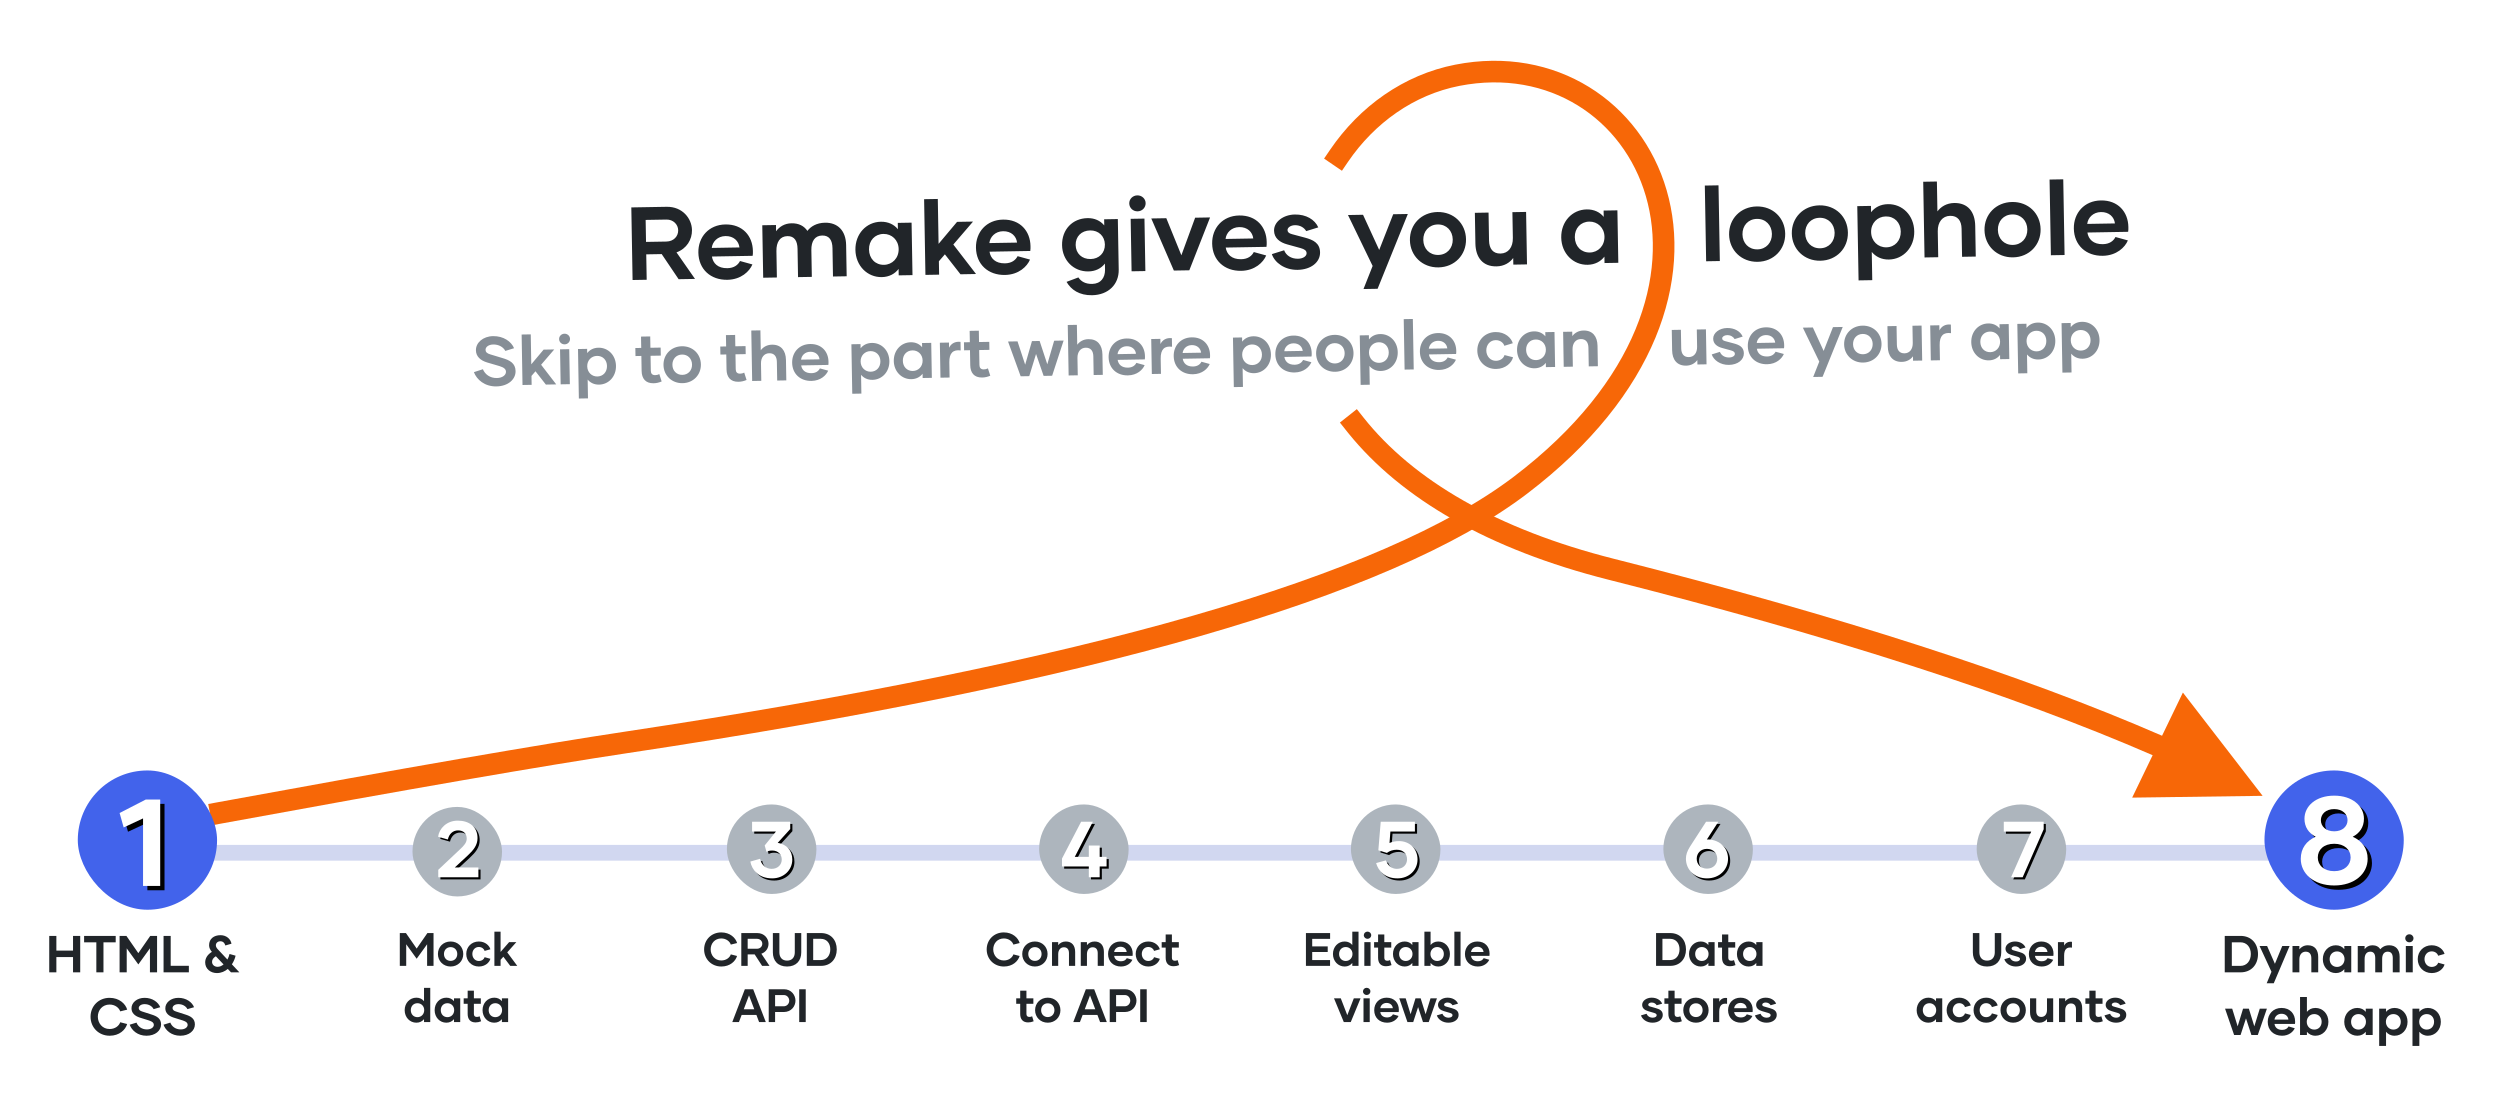 <?xml version="1.0" encoding="UTF-8"?>
<svg width="1157px" height="508px" viewBox="0 0 1157 508" version="1.1" xmlns="http://www.w3.org/2000/svg" xmlns:xlink="http://www.w3.org/1999/xlink">
    <title>remake-gives-a-loophole copy 2</title>
    <defs>
        <polygon id="path-1" points="74.139 410 74.139 370.027 67.458 370.027 55.352 376.251 57.236 382.932 66.202 378.764 66.202 410"></polygon>
        <filter x="-8.0%" y="-3.8%" width="131.9%" height="115.0%" filterUnits="objectBoundingBox" id="filter-2">
            <feOffset dx="2" dy="2" in="SourceAlpha" result="shadowOffsetOuter1"></feOffset>
            <feGaussianBlur stdDeviation="0.5" in="shadowOffsetOuter1" result="shadowBlurOuter1"></feGaussianBlur>
            <feColorMatrix values="0 0 0 0 0   0 0 0 0 0   0 0 0 0 0  0 0 0 0.18 0" type="matrix" in="shadowBlurOuter1"></feColorMatrix>
        </filter>
        <path d="M221.397,406 L221.397,401.448 L210.494,401.448 L216.294,396.088 C219.231,393.372 220.993,391.096 220.993,387.865 C220.993,382.689 217.212,379.789 211.853,379.789 C206.75,379.789 203.262,383.387 202.748,387.241 L207.264,388.526 C207.814,385.993 209.577,384.304 211.963,384.304 C214.496,384.304 216.001,385.773 216.001,388.122 C216.001,389.958 214.753,391.353 212.844,393.115 L202.822,402.549 L202.822,406 L221.397,406 Z" id="path-3"></path>
        <filter x="-5.4%" y="-3.8%" width="121.4%" height="115.3%" filterUnits="objectBoundingBox" id="filter-4">
            <feOffset dx="1" dy="1" in="SourceAlpha" result="shadowOffsetOuter1"></feOffset>
            <feGaussianBlur stdDeviation="0.5" in="shadowOffsetOuter1" result="shadowBlurOuter1"></feGaussianBlur>
            <feColorMatrix values="0 0 0 0 0   0 0 0 0 0   0 0 0 0 0  0 0 0 0.2 0" type="matrix" in="shadowBlurOuter1"></feColorMatrix>
        </filter>
        <path d="M357.348,406.514 C362.708,406.514 366.672,402.659 366.672,397.814 C366.672,393.482 363.882,390.692 359.918,390.068 L365.718,383.68 L365.718,380.303 L348.06,380.303 L348.06,384.818 L359.11,384.818 L353.897,391.279 L354.742,394.253 C355.512,393.812 356.283,393.629 357.385,393.629 C360.211,393.629 361.79,395.538 361.79,397.814 C361.79,400.053 360.101,402.109 357.091,402.109 C354.264,402.109 352.209,399.943 351.768,397.447 L347.253,398.731 C347.95,402.549 351.071,406.514 357.348,406.514 Z" id="path-5"></path>
        <filter x="-5.1%" y="-3.8%" width="120.6%" height="115.3%" filterUnits="objectBoundingBox" id="filter-6">
            <feOffset dx="1" dy="1" in="SourceAlpha" result="shadowOffsetOuter1"></feOffset>
            <feGaussianBlur stdDeviation="0.5" in="shadowOffsetOuter1" result="shadowBlurOuter1"></feGaussianBlur>
            <feColorMatrix values="0 0 0 0 0   0 0 0 0 0   0 0 0 0 0  0 0 0 0.2 0" type="matrix" in="shadowBlurOuter1"></feColorMatrix>
        </filter>
        <polygon id="path-7" points="508.933 406 508.933 401.007 512.127 401.007 512.127 396.565 508.933 396.565 508.933 391.316 503.904 391.316 503.904 396.565 497.406 396.565 505.776 380.303 500.343 380.303 491.496 397.336 491.496 401.007 503.904 401.007 503.904 406"></polygon>
        <filter x="-4.8%" y="-3.9%" width="119.4%" height="115.6%" filterUnits="objectBoundingBox" id="filter-8">
            <feOffset dx="1" dy="1" in="SourceAlpha" result="shadowOffsetOuter1"></feOffset>
            <feGaussianBlur stdDeviation="0.5" in="shadowOffsetOuter1" result="shadowBlurOuter1"></feGaussianBlur>
            <feColorMatrix values="0 0 0 0 0   0 0 0 0 0   0 0 0 0 0  0 0 0 0.2 0" type="matrix" in="shadowBlurOuter1"></feColorMatrix>
        </filter>
        <path d="M646.74,406.514 C652.136,406.514 656.028,402.659 656.028,397.74 C656.028,392.931 652.467,389.26 647.474,389.26 C645.749,389.26 644.28,389.591 643.069,390.141 L643.473,384.818 L654.816,384.818 L654.816,380.303 L638.994,380.303 L637.893,393.519 L641.857,394.73 C643.179,393.739 644.721,393.262 646.41,393.262 C649.493,393.262 651.182,395.207 651.182,397.667 C651.182,400.126 649.42,402.109 646.446,402.109 C643.95,402.109 642.114,400.347 641.38,398.181 L636.865,399.429 C637.856,403.026 640.976,406.514 646.74,406.514 Z" id="path-9"></path>
        <filter x="-5.2%" y="-3.8%" width="120.9%" height="115.3%" filterUnits="objectBoundingBox" id="filter-10">
            <feOffset dx="1" dy="1" in="SourceAlpha" result="shadowOffsetOuter1"></feOffset>
            <feGaussianBlur stdDeviation="0.5" in="shadowOffsetOuter1" result="shadowBlurOuter1"></feGaussianBlur>
            <feColorMatrix values="0 0 0 0 0   0 0 0 0 0   0 0 0 0 0  0 0 0 0.2 0" type="matrix" in="shadowBlurOuter1"></feColorMatrix>
        </filter>
        <path d="M789.972,406.514 C795.626,406.514 799.737,402.549 799.737,397.41 C799.737,392.454 796.03,388.783 790.707,388.489 C790.45,388.489 790.193,388.489 789.936,388.526 L795.259,380.303 L789.569,380.303 L782.117,391.83 C780.795,393.959 780.244,395.611 780.244,397.41 C780.244,402.586 784.356,406.514 789.972,406.514 Z M789.972,401.999 C787.109,401.999 785.237,400.016 785.237,397.41 C785.237,394.877 787.109,392.858 789.972,392.858 C792.873,392.858 794.745,394.877 794.745,397.41 C794.745,400.016 792.873,401.999 789.972,401.999 Z" id="path-11"></path>
        <filter x="-5.1%" y="-3.8%" width="120.5%" height="115.3%" filterUnits="objectBoundingBox" id="filter-12">
            <feOffset dx="1" dy="1" in="SourceAlpha" result="shadowOffsetOuter1"></feOffset>
            <feGaussianBlur stdDeviation="0.5" in="shadowOffsetOuter1" result="shadowBlurOuter1"></feGaussianBlur>
            <feColorMatrix values="0 0 0 0 0   0 0 0 0 0   0 0 0 0 0  0 0 0 0.2 0" type="matrix" in="shadowBlurOuter1"></feColorMatrix>
        </filter>
        <polygon id="path-13" points="936.088 406 945.816 383.79 945.816 380.303 927.351 380.303 927.351 384.855 940.052 384.855 930.728 406"></polygon>
        <filter x="-5.4%" y="-3.9%" width="121.7%" height="115.6%" filterUnits="objectBoundingBox" id="filter-14">
            <feOffset dx="1" dy="1" in="SourceAlpha" result="shadowOffsetOuter1"></feOffset>
            <feGaussianBlur stdDeviation="0.5" in="shadowOffsetOuter1" result="shadowBlurOuter1"></feGaussianBlur>
            <feColorMatrix values="0 0 0 0 0   0 0 0 0 0   0 0 0 0 0  0 0 0 0.2 0" type="matrix" in="shadowBlurOuter1"></feColorMatrix>
        </filter>
        <path d="M1080.272,409.799 C1089.637,409.799 1095.747,404.375 1095.747,397.465 C1095.747,392.611 1093.063,389.128 1088.837,387.243 C1092.092,385.587 1094.034,382.732 1094.034,378.906 C1094.034,373.081 1088.723,368.227 1080.272,368.227 C1071.763,368.227 1066.509,373.081 1066.509,378.906 C1066.509,382.732 1068.451,385.587 1071.706,387.243 C1067.423,389.128 1064.796,392.611 1064.796,397.465 C1064.796,404.375 1070.849,409.799 1080.272,409.799 Z M1080.272,384.731 C1076.331,384.731 1074.104,382.389 1074.104,379.591 C1074.104,376.793 1076.331,374.452 1080.272,374.452 C1084.155,374.452 1086.439,376.793 1086.439,379.591 C1086.439,382.389 1084.155,384.731 1080.272,384.731 Z M1080.272,403.175 C1075.475,403.175 1072.677,400.377 1072.677,396.837 C1072.677,393.239 1075.475,390.498 1080.272,390.498 C1085.011,390.498 1087.867,393.239 1087.867,396.837 C1087.867,400.377 1085.011,403.175 1080.272,403.175 Z" id="path-15"></path>
        <filter x="-4.8%" y="-3.6%" width="119.4%" height="114.4%" filterUnits="objectBoundingBox" id="filter-16">
            <feOffset dx="2" dy="2" in="SourceAlpha" result="shadowOffsetOuter1"></feOffset>
            <feGaussianBlur stdDeviation="0.5" in="shadowOffsetOuter1" result="shadowBlurOuter1"></feGaussianBlur>
            <feColorMatrix values="0 0 0 0 0   0 0 0 0 0   0 0 0 0 0  0 0 0 0.18 0" type="matrix" in="shadowBlurOuter1"></feColorMatrix>
        </filter>
    </defs>
    <g id="remake-gives-a-loophole-copy-2" stroke="none" stroke-width="1" fill="none" fill-rule="evenodd">
        <path d="M102.184,376.102 C188.251,360.289 250.8,349.447 289.831,343.575 C503.738,311.397 641.703,271.705 703.728,224.5 C822.229,134.312 762.385,17.656 674.498,34.828 C651.996,39.225 632.683,53.072 619.729,72.083" id="Path" stroke="#F76707" stroke-width="10" stroke-linecap="square"></path>
        <path id="Path" d="M627.941,189.346 L631.049,193.263 C654.042,222.239 692.755,244.926 746.864,258.598 C850.999,284.911 935.568,312.203 1000.597,340.499 L1010.244,320.515 L1047.133,368.309 L986.765,369.143 L996.245,349.511 C931.824,321.515 847.871,294.434 744.414,268.293 C688.866,254.257 648.493,230.783 623.954,200.401 L623.215,199.478 L620.107,195.562 L627.941,189.346 Z" fill="#F76707" fill-rule="nonzero"></path>
        <path d="M229.562,172.448 C234.938,172.448 238.522,169.344 238.522,165.504 C238.522,161.856 235.93,160.416 232.506,159.36 L226.938,157.568 C225.466,157.12 224.794,156.448 224.794,155.456 C224.794,154.144 226.202,153.024 228.41,153.024 C230.938,153.024 233.018,154.272 233.946,156.096 L238.01,154.912 C236.794,151.808 233.21,149.152 228.378,149.152 C223.706,149.152 220.314,152.096 220.346,155.584 C220.314,158.464 222.458,160.352 225.402,161.28 L231.13,163.072 C233.274,163.776 234.074,164.576 234.074,165.76 C234.074,167.232 232.442,168.576 229.818,168.576 C226.586,168.576 224.314,166.72 223.418,164.384 L219.226,165.664 C220.474,169.152 224.09,172.448 229.562,172.448 Z M245.842,172 L245.842,167.872 L247.73,165.76 L252.434,172 L257.234,172 L250.386,162.784 L256.594,155.808 L251.666,155.808 L245.842,162.496 L245.842,148.64 L241.618,148.64 L241.618,172 L245.842,172 Z M261.449,153.536 C262.857,153.536 263.977,152.448 263.977,151.04 C263.977,149.696 262.857,148.608 261.449,148.608 C260.041,148.608 258.921,149.696 258.921,151.04 C258.921,152.448 260.041,153.536 261.449,153.536 Z M263.529,172 L263.529,155.808 L259.273,155.808 L259.273,172 L263.529,172 Z M271.809,178.72 L271.809,170.016 C272.993,171.488 274.753,172.448 277.057,172.448 C281.537,172.448 285.025,168.8 285.025,163.904 C285.025,158.976 281.537,155.36 277.057,155.36 C274.753,155.36 272.993,156.288 271.809,157.76 L271.809,155.808 L267.585,155.808 L267.585,178.72 L271.809,178.72 Z M276.321,168.672 C273.761,168.672 271.713,166.688 271.713,163.872 C271.713,161.088 273.761,159.136 276.321,159.136 C278.977,159.136 280.865,161.088 280.865,163.872 C280.865,166.688 278.977,168.672 276.321,168.672 Z M302.256,172.256 C303.6,172.256 304.752,172 306.032,171.488 L305.008,168.064 C304.368,168.384 303.824,168.512 303.088,168.512 C301.744,168.512 301.104,167.776 301.104,166.464 L301.104,159.52 L305.84,159.52 L305.84,155.808 L301.104,155.808 L301.104,150.56 L296.848,150.56 L296.848,155.808 L294.128,155.808 L294.128,159.52 L296.848,159.52 L296.848,166.464 C296.848,169.952 298.544,172.256 302.256,172.256 Z M315.688,172.448 C320.68,172.448 324.328,168.736 324.328,163.904 C324.328,159.04 320.68,155.36 315.688,155.36 C310.696,155.36 307.016,159.04 307.016,163.904 C307.016,168.736 310.696,172.448 315.688,172.448 Z M315.688,168.608 C312.968,168.608 311.144,166.592 311.144,163.904 C311.144,161.216 312.968,159.2 315.688,159.2 C318.376,159.2 320.232,161.216 320.232,163.904 C320.232,166.592 318.376,168.608 315.688,168.608 Z M341.559,172.256 C342.903,172.256 344.055,172 345.335,171.488 L344.311,168.064 C343.671,168.384 343.127,168.512 342.391,168.512 C341.047,168.512 340.407,167.776 340.407,166.464 L340.407,159.52 L345.143,159.52 L345.143,155.808 L340.407,155.808 L340.407,150.56 L336.151,150.56 L336.151,155.808 L333.431,155.808 L333.431,159.52 L336.151,159.52 L336.151,166.464 C336.151,169.952 337.847,172.256 341.559,172.256 Z M352.143,172 L352.143,164 C352.143,161.152 353.679,159.296 356.047,159.296 C358.383,159.296 359.503,160.864 359.503,163.328 L359.503,172 L363.727,172 L363.727,162.528 C363.727,158.208 361.583,155.36 357.359,155.36 C355.023,155.36 353.263,156.416 352.143,157.856 L352.143,148.64 L347.919,148.64 L347.919,172 L352.143,172 Z M375.366,172.448 C379.622,172.448 382.246,169.952 383.174,167.84 L379.366,166.72 C378.726,167.936 377.478,168.864 375.43,168.864 C372.486,168.864 371.014,167.264 370.726,165.184 L383.302,165.184 C383.398,164.672 383.398,164.192 383.398,163.68 C383.398,159.04 380.358,155.36 375.046,155.36 C369.958,155.36 366.566,159.072 366.566,163.904 C366.566,169.024 370.182,172.448 375.366,172.448 Z M379.27,162.528 L370.726,162.528 C370.95,160.672 372.55,158.944 375.014,158.944 C377.542,158.944 379.078,160.544 379.27,162.528 Z M398.357,178.72 L398.357,170.016 C399.541,171.488 401.301,172.448 403.605,172.448 C408.085,172.448 411.573,168.8 411.573,163.904 C411.573,158.976 408.085,155.36 403.605,155.36 C401.301,155.36 399.541,156.288 398.357,157.76 L398.357,155.808 L394.133,155.808 L394.133,178.72 L398.357,178.72 Z M402.869,168.672 C400.309,168.672 398.261,166.688 398.261,163.872 C398.261,161.088 400.309,159.136 402.869,159.136 C405.525,159.136 407.413,161.088 407.413,163.872 C407.413,166.688 405.525,168.672 402.869,168.672 Z M421.613,172.448 C423.885,172.448 425.677,171.488 426.829,170.016 L426.829,172 L431.085,172 L431.085,155.808 L426.829,155.808 L426.829,157.76 C425.677,156.288 423.885,155.36 421.613,155.36 C417.133,155.36 413.613,158.976 413.613,163.904 C413.613,168.8 417.133,172.448 421.613,172.448 Z M422.349,168.672 C419.693,168.672 417.805,166.688 417.805,163.872 C417.805,161.088 419.693,159.136 422.349,159.136 C424.909,159.136 426.957,161.088 426.957,163.872 C426.957,166.688 424.909,168.672 422.349,168.672 Z M439.3,172 L439.3,164.96 C439.3,160.608 441.188,159.008 444.644,159.552 L444.644,155.584 C442.116,155.232 440.26,156.32 439.3,158.208 L439.3,155.808 L435.076,155.808 L435.076,172 L439.3,172 Z M454.364,172.256 C455.708,172.256 456.86,172 458.14,171.488 L457.116,168.064 C456.476,168.384 455.932,168.512 455.196,168.512 C453.852,168.512 453.212,167.776 453.212,166.464 L453.212,159.52 L457.948,159.52 L457.948,155.808 L453.212,155.808 L453.212,150.56 L448.956,150.56 L448.956,155.808 L446.236,155.808 L446.236,159.52 L448.956,159.52 L448.956,166.464 C448.956,169.952 450.652,172.256 454.364,172.256 Z M476.171,172 L479.499,161.792 L482.827,172 L486.763,172 L492.363,155.808 L487.979,155.808 L484.619,166.656 L481.259,155.808 L477.707,155.808 L474.379,166.656 L471.019,155.808 L466.635,155.808 L472.203,172 L476.171,172 Z M498.627,172 L498.627,164 C498.627,161.152 500.163,159.296 502.531,159.296 C504.867,159.296 505.987,160.864 505.987,163.328 L505.987,172 L510.211,172 L510.211,162.528 C510.211,158.208 508.067,155.36 503.843,155.36 C501.507,155.36 499.747,156.416 498.627,157.856 L498.627,148.64 L494.403,148.64 L494.403,172 L498.627,172 Z M521.85,172.448 C526.106,172.448 528.73,169.952 529.658,167.84 L525.85,166.72 C525.21,167.936 523.962,168.864 521.914,168.864 C518.97,168.864 517.498,167.264 517.21,165.184 L529.786,165.184 C529.882,164.672 529.882,164.192 529.882,163.68 C529.882,159.04 526.842,155.36 521.53,155.36 C516.442,155.36 513.05,159.072 513.05,163.904 C513.05,169.024 516.666,172.448 521.85,172.448 Z M525.754,162.528 L517.21,162.528 C517.434,160.672 519.034,158.944 521.498,158.944 C524.026,158.944 525.562,160.544 525.754,162.528 Z M537.138,172 L537.138,164.96 C537.138,160.608 539.026,159.008 542.482,159.552 L542.482,155.584 C539.954,155.232 538.098,156.32 537.138,158.208 L537.138,155.808 L532.914,155.808 L532.914,172 L537.138,172 Z M551.977,172.448 C556.233,172.448 558.857,169.952 559.785,167.84 L555.977,166.72 C555.337,167.936 554.089,168.864 552.041,168.864 C549.097,168.864 547.625,167.264 547.337,165.184 L559.913,165.184 C560.009,164.672 560.009,164.192 560.009,163.68 C560.009,159.04 556.969,155.36 551.657,155.36 C546.569,155.36 543.177,159.072 543.177,163.904 C543.177,169.024 546.793,172.448 551.977,172.448 Z M555.881,162.528 L547.337,162.528 C547.561,160.672 549.161,158.944 551.625,158.944 C554.153,158.944 555.689,160.544 555.881,162.528 Z M574.969,178.72 L574.969,170.016 C576.153,171.488 577.913,172.448 580.217,172.448 C584.697,172.448 588.185,168.8 588.185,163.904 C588.185,158.976 584.697,155.36 580.217,155.36 C577.913,155.36 576.153,156.288 574.969,157.76 L574.969,155.808 L570.745,155.808 L570.745,178.72 L574.969,178.72 Z M579.481,168.672 C576.921,168.672 574.873,166.688 574.873,163.872 C574.873,161.088 576.921,159.136 579.481,159.136 C582.137,159.136 584.025,161.088 584.025,163.872 C584.025,166.688 582.137,168.672 579.481,168.672 Z M599.024,172.448 C603.28,172.448 605.904,169.952 606.832,167.84 L603.024,166.72 C602.384,167.936 601.136,168.864 599.088,168.864 C596.144,168.864 594.672,167.264 594.384,165.184 L606.96,165.184 C607.056,164.672 607.056,164.192 607.056,163.68 C607.056,159.04 604.016,155.36 598.704,155.36 C593.616,155.36 590.224,159.072 590.224,163.904 C590.224,169.024 593.84,172.448 599.024,172.448 Z M602.928,162.528 L594.384,162.528 C594.608,160.672 596.208,158.944 598.672,158.944 C601.2,158.944 602.736,160.544 602.928,162.528 Z M617.768,172.448 C622.76,172.448 626.408,168.736 626.408,163.904 C626.408,159.04 622.76,155.36 617.768,155.36 C612.776,155.36 609.096,159.04 609.096,163.904 C609.096,168.736 612.776,172.448 617.768,172.448 Z M617.768,168.608 C615.048,168.608 613.224,166.592 613.224,163.904 C613.224,161.216 615.048,159.2 617.768,159.2 C620.456,159.2 622.312,161.216 622.312,163.904 C622.312,166.592 620.456,168.608 617.768,168.608 Z M633.663,178.72 L633.663,170.016 C634.847,171.488 636.607,172.448 638.911,172.448 C643.391,172.448 646.879,168.8 646.879,163.904 C646.879,158.976 643.391,155.36 638.911,155.36 C636.607,155.36 634.847,156.288 633.663,157.76 L633.663,155.808 L629.439,155.808 L629.439,178.72 L633.663,178.72 Z M638.175,168.672 C635.615,168.672 633.567,166.688 633.567,163.872 C633.567,161.088 635.615,159.136 638.175,159.136 C640.831,159.136 642.719,161.088 642.719,163.872 C642.719,166.688 640.831,168.672 638.175,168.672 Z M654.135,172 L654.135,148.64 L649.911,148.64 L649.911,172 L654.135,172 Z M665.935,172.448 C670.191,172.448 672.815,169.952 673.743,167.84 L669.935,166.72 C669.295,167.936 668.047,168.864 665.999,168.864 C663.055,168.864 661.583,167.264 661.295,165.184 L673.871,165.184 C673.967,164.672 673.967,164.192 673.967,163.68 C673.967,159.04 670.927,155.36 665.615,155.36 C660.527,155.36 657.135,159.072 657.135,163.904 C657.135,169.024 660.751,172.448 665.935,172.448 Z M669.839,162.528 L661.295,162.528 C661.519,160.672 663.119,158.944 665.583,158.944 C668.111,158.944 669.647,160.544 669.839,162.528 Z M692.318,172.448 C696.766,172.448 699.55,169.632 700.19,167.168 L696.254,166.08 C695.902,167.424 694.398,168.672 692.286,168.672 C689.598,168.672 687.87,166.4 687.87,163.872 C687.87,161.312 689.598,159.104 692.286,159.104 C694.398,159.104 695.902,160.448 696.254,161.792 L700.19,160.672 C699.55,158.24 696.766,155.36 692.286,155.36 C687.358,155.36 683.71,159.04 683.71,163.872 C683.71,168.736 687.358,172.448 692.318,172.448 Z M710.101,172.448 C712.373,172.448 714.165,171.488 715.317,170.016 L715.317,172 L719.573,172 L719.573,155.808 L715.317,155.808 L715.317,157.76 C714.165,156.288 712.373,155.36 710.101,155.36 C705.621,155.36 702.101,158.976 702.101,163.904 C702.101,168.8 705.621,172.448 710.101,172.448 Z M710.837,168.672 C708.181,168.672 706.293,166.688 706.293,163.872 C706.293,161.088 708.181,159.136 710.837,159.136 C713.397,159.136 715.445,161.088 715.445,163.872 C715.445,166.688 713.397,168.672 710.837,168.672 Z M727.789,172 L727.789,164 C727.789,161.152 729.325,159.296 731.693,159.296 C734.029,159.296 735.149,160.864 735.149,163.328 L735.149,172 L739.373,172 L739.373,162.528 C739.373,158.208 737.229,155.36 733.005,155.36 C730.669,155.36 728.909,156.416 727.789,157.856 L727.789,155.808 L723.565,155.808 L723.565,172 L727.789,172 Z M780.259,172.448 C782.595,172.448 784.355,171.392 785.443,169.952 L785.443,172 L789.667,172 L789.667,155.808 L785.443,155.808 L785.443,163.776 C785.443,166.656 783.939,168.512 781.539,168.512 C779.203,168.512 778.083,166.912 778.083,164.448 L778.083,155.808 L773.859,155.808 L773.859,165.248 C773.859,169.6 776.003,172.448 780.259,172.448 Z M800.026,172.448 C804.154,172.448 807.034,170.208 807.034,167.168 C807.034,164.256 804.922,163.264 802.49,162.56 L798.458,161.408 C797.562,161.152 797.114,160.768 797.114,160.128 C797.114,159.36 798.106,158.656 799.418,158.656 C801.114,158.656 802.298,159.52 802.874,160.544 L806.618,159.456 C805.594,157.024 802.938,155.36 799.45,155.36 C795.898,155.36 792.954,157.504 792.954,160.224 C792.954,162.528 794.65,163.872 796.954,164.544 L801.082,165.76 C802.266,166.112 802.874,166.56 802.874,167.36 C802.874,168.256 801.818,169.024 800.186,169.024 C798.042,169.024 796.506,167.872 795.962,166.336 L792.154,167.456 C792.954,170.08 796.026,172.448 800.026,172.448 Z M817.714,172.448 C821.97,172.448 824.594,169.952 825.522,167.84 L821.714,166.72 C821.074,167.936 819.826,168.864 817.778,168.864 C814.834,168.864 813.362,167.264 813.074,165.184 L825.65,165.184 C825.746,164.672 825.746,164.192 825.746,163.68 C825.746,159.04 822.706,155.36 817.394,155.36 C812.306,155.36 808.914,159.072 808.914,163.904 C808.914,169.024 812.53,172.448 817.714,172.448 Z M821.618,162.528 L813.074,162.528 C813.298,160.672 814.898,158.944 817.362,158.944 C819.89,158.944 821.426,160.544 821.618,162.528 Z M843.265,178.72 L852.993,155.808 L848.481,155.808 L843.969,166.752 L839.169,155.808 L834.529,155.808 L841.857,171.648 L838.913,178.72 L843.265,178.72 Z M862.169,172.448 C867.161,172.448 870.809,168.736 870.809,163.904 C870.809,159.04 867.161,155.36 862.169,155.36 C857.177,155.36 853.497,159.04 853.497,163.904 C853.497,168.736 857.177,172.448 862.169,172.448 Z M862.169,168.608 C859.449,168.608 857.625,166.592 857.625,163.904 C857.625,161.216 859.449,159.2 862.169,159.2 C864.857,159.2 866.713,161.216 866.713,163.904 C866.713,166.592 864.857,168.608 862.169,168.608 Z M880.08,172.448 C882.416,172.448 884.176,171.392 885.264,169.952 L885.264,172 L889.488,172 L889.488,155.808 L885.264,155.808 L885.264,163.776 C885.264,166.656 883.76,168.512 881.36,168.512 C879.024,168.512 877.904,166.912 877.904,164.448 L877.904,155.808 L873.68,155.808 L873.68,165.248 C873.68,169.6 875.824,172.448 880.08,172.448 Z M897.704,172 L897.704,164.96 C897.704,160.608 899.592,159.008 903.048,159.552 L903.048,155.584 C900.52,155.232 898.664,156.32 897.704,158.208 L897.704,155.808 L893.48,155.808 L893.48,172 L897.704,172 Z M920.343,172.448 C922.615,172.448 924.407,171.488 925.559,170.016 L925.559,172 L929.815,172 L929.815,155.808 L925.559,155.808 L925.559,157.76 C924.407,156.288 922.615,155.36 920.343,155.36 C915.863,155.36 912.343,158.976 912.343,163.904 C912.343,168.8 915.863,172.448 920.343,172.448 Z M921.079,168.672 C918.423,168.672 916.535,166.688 916.535,163.872 C916.535,161.088 918.423,159.136 921.079,159.136 C923.639,159.136 925.687,161.088 925.687,163.872 C925.687,166.688 923.639,168.672 921.079,168.672 Z M938.031,178.72 L938.031,170.016 C939.215,171.488 940.975,172.448 943.279,172.448 C947.759,172.448 951.247,168.8 951.247,163.904 C951.247,158.976 947.759,155.36 943.279,155.36 C940.975,155.36 939.215,156.288 938.031,157.76 L938.031,155.808 L933.807,155.808 L933.807,178.72 L938.031,178.72 Z M942.543,168.672 C939.983,168.672 937.935,166.688 937.935,163.872 C937.935,161.088 939.983,159.136 942.543,159.136 C945.199,159.136 947.087,161.088 947.087,163.872 C947.087,166.688 945.199,168.672 942.543,168.672 Z M958.502,178.72 L958.502,170.016 C959.686,171.488 961.446,172.448 963.75,172.448 C968.23,172.448 971.718,168.8 971.718,163.904 C971.718,158.976 968.23,155.36 963.75,155.36 C961.446,155.36 959.686,156.288 958.502,157.76 L958.502,155.808 L954.278,155.808 L954.278,178.72 L958.502,178.72 Z M963.014,168.672 C960.454,168.672 958.406,166.688 958.406,163.872 C958.406,161.088 960.454,159.136 963.014,159.136 C965.67,159.136 967.558,161.088 967.558,163.872 C967.558,166.688 965.67,168.672 963.014,168.672 Z" id="Skiptothepartwherepeoplecanuseyourapp" fill="#868E96" fill-rule="nonzero" transform="translate(595.472, 163.664) rotate(-1) translate(-595.472, -163.664) "></path>
        <path d="M299.022,123.546 L299.022,111.786 L306.174,111.786 L313.806,123.546 L321.39,123.546 L313.038,111.114 C317.79,109.482 320.382,105.306 320.382,100.89 C320.382,95.562 316.158,89.946 308.862,89.946 L292.494,89.946 L292.494,123.546 L299.022,123.546 Z M308.43,106.026 L299.022,106.026 L299.022,95.85 L308.67,95.85 C311.79,95.85 313.998,98.202 313.998,100.89 C313.998,103.674 311.838,106.026 308.43,106.026 Z M336.354,124.218 C342.738,124.218 346.674,120.474 348.066,117.306 L342.354,115.626 C341.394,117.45 339.522,118.842 336.45,118.842 C332.034,118.842 329.826,116.442 329.394,113.322 L348.258,113.322 C348.402,112.554 348.402,111.834 348.402,111.066 C348.402,104.106 343.842,98.586 335.874,98.586 C328.242,98.586 323.154,104.154 323.154,111.402 C323.154,119.082 328.578,124.218 336.354,124.218 Z M342.21,109.338 L329.394,109.338 C329.73,106.554 332.13,103.962 335.826,103.962 C339.618,103.962 341.922,106.362 342.21,109.338 Z M359.285,123.546 L359.285,111.354 C359.285,107.082 361.109,104.49 364.517,104.49 C367.781,104.49 369.077,106.842 369.077,110.442 L369.077,123.546 L375.461,123.546 L375.461,111.162 C375.461,107.034 377.189,104.49 380.597,104.49 C383.909,104.49 385.253,106.794 385.253,110.442 L385.253,123.546 L391.589,123.546 L391.589,109.098 C391.589,102.33 387.797,98.586 381.989,98.586 C378.101,98.586 375.365,100.218 373.781,102.234 C372.293,99.93 369.893,98.586 366.485,98.586 C363.269,98.586 360.869,100.074 359.285,102.138 L359.285,99.258 L352.949,99.258 L352.949,123.546 L359.285,123.546 Z M407.848,124.218 C411.256,124.218 413.944,122.778 415.672,120.57 L415.672,123.546 L422.056,123.546 L422.056,99.258 L415.672,99.258 L415.672,102.186 C413.944,99.978 411.256,98.586 407.848,98.586 C401.128,98.586 395.848,104.01 395.848,111.402 C395.848,118.746 401.128,124.218 407.848,124.218 Z M408.952,118.554 C404.968,118.554 402.136,115.578 402.136,111.354 C402.136,107.178 404.968,104.25 408.952,104.25 C412.792,104.25 415.864,107.178 415.864,111.354 C415.864,115.578 412.792,118.554 408.952,118.554 Z M434.38,123.546 L434.38,117.354 L437.212,114.186 L444.268,123.546 L451.468,123.546 L441.196,109.722 L450.508,99.258 L443.116,99.258 L434.38,109.29 L434.38,88.506 L428.044,88.506 L428.044,123.546 L434.38,123.546 Z M464.847,124.218 C471.231,124.218 475.167,120.474 476.559,117.306 L470.847,115.626 C469.887,117.45 468.015,118.842 464.943,118.842 C460.527,118.842 458.319,116.442 457.887,113.322 L476.751,113.322 C476.895,112.554 476.895,111.834 476.895,111.066 C476.895,104.106 472.335,98.586 464.367,98.586 C456.735,98.586 451.647,104.154 451.647,111.402 C451.647,119.082 457.071,124.218 464.847,124.218 Z M470.703,109.338 L457.887,109.338 C458.223,106.554 460.623,103.962 464.319,103.962 C468.111,103.962 470.415,106.362 470.703,109.338 Z M504.998,134.298 C512.582,134.298 517.526,129.45 517.526,122.682 L517.526,99.258 L511.19,99.258 L511.19,102.09 C509.366,99.834 506.726,98.586 503.51,98.586 C496.55,98.586 491.51,103.626 491.51,110.922 C491.51,117.834 496.55,123.258 503.51,123.258 C506.726,123.258 509.366,122.01 511.19,119.754 L511.19,122.682 C511.142,126.282 509.126,129.066 505.142,129.066 C502.07,129.066 500.054,127.914 498.806,125.946 L493.286,127.914 C495.302,131.562 499.046,134.298 504.998,134.298 Z M504.614,117.546 C500.582,117.546 497.798,114.858 497.798,110.922 C497.798,106.986 500.582,104.298 504.614,104.298 C508.502,104.298 511.334,107.034 511.334,110.922 C511.334,114.858 508.502,117.546 504.614,117.546 Z M526.729,95.85 C528.841,95.85 530.521,94.218 530.521,92.106 C530.521,90.09 528.841,88.458 526.729,88.458 C524.617,88.458 522.937,90.09 522.937,92.106 C522.937,94.218 524.617,95.85 526.729,95.85 Z M529.849,123.546 L529.849,99.258 L523.465,99.258 L523.465,123.546 L529.849,123.546 Z M550.189,123.546 L560.221,99.258 L553.309,99.258 L546.637,116.538 L539.965,99.258 L533.005,99.258 L543.037,123.546 L550.189,123.546 Z M574.176,124.218 C580.56,124.218 584.496,120.474 585.888,117.306 L580.176,115.626 C579.216,117.45 577.344,118.842 574.272,118.842 C569.856,118.842 567.648,116.442 567.216,113.322 L586.08,113.322 C586.224,112.554 586.224,111.834 586.224,111.066 C586.224,104.106 581.664,98.586 573.696,98.586 C566.064,98.586 560.976,104.154 560.976,111.402 C560.976,119.082 566.4,124.218 574.176,124.218 Z M580.032,109.338 L567.216,109.338 C567.552,106.554 569.952,103.962 573.648,103.962 C577.44,103.962 579.744,106.362 580.032,109.338 Z M600.323,124.218 C606.515,124.218 610.835,120.858 610.835,116.298 C610.835,111.93 607.667,110.442 604.019,109.386 L597.971,107.658 C596.627,107.274 595.955,106.698 595.955,105.738 C595.955,104.586 597.443,103.53 599.411,103.53 C601.955,103.53 603.731,104.826 604.595,106.362 L610.211,104.73 C608.675,101.082 604.691,98.586 599.459,98.586 C594.131,98.586 589.715,101.802 589.715,105.882 C589.715,109.338 592.259,111.354 595.715,112.362 L601.907,114.186 C603.683,114.714 604.595,115.386 604.595,116.586 C604.595,117.93 603.011,119.082 600.563,119.082 C597.347,119.082 595.043,117.354 594.227,115.05 L588.515,116.73 C589.715,120.666 594.323,124.218 600.323,124.218 Z M637.162,133.626 L651.754,99.258 L644.986,99.258 L638.218,115.674 L631.018,99.258 L624.058,99.258 L635.05,123.018 L630.634,133.626 L637.162,133.626 Z M665.518,124.218 C673.006,124.218 678.478,118.65 678.478,111.402 C678.478,104.106 673.006,98.586 665.518,98.586 C658.03,98.586 652.51,104.106 652.51,111.402 C652.51,118.65 658.03,124.218 665.518,124.218 Z M665.518,118.458 C661.438,118.458 658.702,115.434 658.702,111.402 C658.702,107.37 661.438,104.346 665.518,104.346 C669.55,104.346 672.334,107.37 672.334,111.402 C672.334,115.434 669.55,118.458 665.518,118.458 Z M692.385,124.218 C695.889,124.218 698.529,122.634 700.161,120.474 L700.161,123.546 L706.497,123.546 L706.497,99.258 L700.161,99.258 L700.161,111.21 C700.161,115.53 697.905,118.314 694.305,118.314 C690.801,118.314 689.121,115.914 689.121,112.218 L689.121,99.258 L682.785,99.258 L682.785,113.418 C682.785,119.946 686.001,124.218 692.385,124.218 Z M734.552,124.218 C737.96,124.218 740.648,122.778 742.376,120.57 L742.376,123.546 L748.76,123.546 L748.76,99.258 L742.376,99.258 L742.376,102.186 C740.648,99.978 737.96,98.586 734.552,98.586 C727.832,98.586 722.552,104.01 722.552,111.402 C722.552,118.746 727.832,124.218 734.552,124.218 Z M735.656,118.554 C731.672,118.554 728.84,115.578 728.84,111.354 C728.84,107.178 731.672,104.25 735.656,104.25 C739.496,104.25 742.568,107.178 742.568,111.354 C742.568,115.578 739.496,118.554 735.656,118.554 Z M795.749,123.546 L795.749,88.506 L789.413,88.506 L789.413,123.546 L795.749,123.546 Z M813.256,124.218 C820.744,124.218 826.216,118.65 826.216,111.402 C826.216,104.106 820.744,98.586 813.256,98.586 C805.768,98.586 800.248,104.106 800.248,111.402 C800.248,118.65 805.768,124.218 813.256,124.218 Z M813.256,118.458 C809.176,118.458 806.44,115.434 806.44,111.402 C806.44,107.37 809.176,104.346 813.256,104.346 C817.288,104.346 820.072,107.37 820.072,111.402 C820.072,115.434 817.288,118.458 813.256,118.458 Z M842.284,124.218 C849.772,124.218 855.244,118.65 855.244,111.402 C855.244,104.106 849.772,98.586 842.284,98.586 C834.796,98.586 829.276,104.106 829.276,111.402 C829.276,118.65 834.796,124.218 842.284,124.218 Z M842.284,118.458 C838.204,118.458 835.468,115.434 835.468,111.402 C835.468,107.37 838.204,104.346 842.284,104.346 C846.316,104.346 849.1,107.37 849.1,111.402 C849.1,115.434 846.316,118.458 842.284,118.458 Z M866.127,133.626 L866.127,120.57 C867.903,122.778 870.543,124.218 873.999,124.218 C880.719,124.218 885.951,118.746 885.951,111.402 C885.951,104.01 880.719,98.586 873.999,98.586 C870.543,98.586 867.903,99.978 866.127,102.186 L866.127,99.258 L859.791,99.258 L859.791,133.626 L866.127,133.626 Z M872.895,118.554 C869.055,118.554 865.983,115.578 865.983,111.354 C865.983,107.178 869.055,104.25 872.895,104.25 C876.879,104.25 879.711,107.178 879.711,111.354 C879.711,115.578 876.879,118.554 872.895,118.554 Z M896.835,123.546 L896.835,111.546 C896.835,107.274 899.139,104.49 902.691,104.49 C906.195,104.49 907.875,106.842 907.875,110.538 L907.875,123.546 L914.211,123.546 L914.211,109.338 C914.211,102.858 910.995,98.586 904.659,98.586 C901.155,98.586 898.515,100.17 896.835,102.33 L896.835,88.506 L890.499,88.506 L890.499,123.546 L896.835,123.546 Z M931.478,124.218 C938.966,124.218 944.438,118.65 944.438,111.402 C944.438,104.106 938.966,98.586 931.478,98.586 C923.99,98.586 918.47,104.106 918.47,111.402 C918.47,118.65 923.99,124.218 931.478,124.218 Z M931.478,118.458 C927.398,118.458 924.662,115.434 924.662,111.402 C924.662,107.37 927.398,104.346 931.478,104.346 C935.51,104.346 938.294,107.37 938.294,111.402 C938.294,115.434 935.51,118.458 931.478,118.458 Z M955.321,123.546 L955.321,88.506 L948.985,88.506 L948.985,123.546 L955.321,123.546 Z M973.021,124.218 C979.405,124.218 983.341,120.474 984.733,117.306 L979.021,115.626 C978.061,117.45 976.189,118.842 973.117,118.842 C968.701,118.842 966.493,116.442 966.061,113.322 L984.925,113.322 C985.069,112.554 985.069,111.834 985.069,111.066 C985.069,104.106 980.509,98.586 972.541,98.586 C964.909,98.586 959.821,104.154 959.821,111.402 C959.821,119.082 965.245,124.218 973.021,124.218 Z M978.877,109.338 L966.061,109.338 C966.397,106.554 968.797,103.962 972.493,103.962 C976.285,103.962 978.589,106.362 978.877,109.338 Z" id="Remakegivesyoualoophole" fill="#212529" fill-rule="nonzero" transform="translate(638.782, 111.378) rotate(-1) translate(-638.782, -111.378) "></path>
        <rect id="Rectangle" fill="#d1d7f0" x="66.405" y="391.021" width="1013.354" height="7.284"></rect>
        <rect id="Rectangle" fill="#4263EB" x="36" y="356.569" width="64.457" height="64.457" rx="32.228"></rect>
        <g id="1" fill-rule="nonzero">
            <use fill="black" fill-opacity="1" filter="url(#filter-2)" xlink:href="#path-1"></use>
            <use fill="#FFFFFF" xlink:href="#path-1"></use>
        </g>
        <rect id="Rectangle-Copy" fill="#ADB5BD" x="190.9" y="373.442" width="41.437" height="41.437" rx="20.718"></rect>
        <g id="2" fill-rule="nonzero">
            <use fill="black" fill-opacity="1" filter="url(#filter-4)" xlink:href="#path-3"></use>
            <use fill="#FFFFFF" xlink:href="#path-3"></use>
        </g>
        <path d="M187.997,447 L187.997,437.005 L192.832,443.704 L197.667,437.005 L197.667,447 L200.638,447 L200.638,431.823 L197.798,431.823 L192.832,438.999 L187.867,431.823 L185.027,431.823 L185.027,447 L187.997,447 Z M208.546,447.304 C211.929,447.304 214.4,444.788 214.4,441.514 C214.4,438.219 211.929,435.725 208.546,435.725 C205.164,435.725 202.67,438.219 202.67,441.514 C202.67,444.788 205.164,447.304 208.546,447.304 Z M208.546,444.702 C206.703,444.702 205.467,443.336 205.467,441.514 C205.467,439.693 206.703,438.327 208.546,438.327 C210.367,438.327 211.625,439.693 211.625,441.514 C211.625,443.336 210.367,444.702 208.546,444.702 Z M221.615,447.304 C224.628,447.304 226.515,445.396 226.948,443.726 L224.282,442.989 C224.043,443.899 223.024,444.745 221.593,444.745 C219.772,444.745 218.601,443.206 218.601,441.493 C218.601,439.758 219.772,438.262 221.593,438.262 C223.024,438.262 224.043,439.173 224.282,440.083 L226.948,439.325 C226.515,437.677 224.628,435.725 221.593,435.725 C218.254,435.725 215.782,438.219 215.782,441.493 C215.782,444.788 218.254,447.304 221.615,447.304 Z M231.669,447 L231.669,444.203 L232.949,442.772 L236.136,447 L239.388,447 L234.748,440.756 L238.954,436.029 L235.615,436.029 L231.669,440.56 L231.669,431.172 L228.807,431.172 L228.807,447 L231.669,447 Z M192.702,473.304 C194.242,473.304 195.456,472.653 196.236,471.656 L196.236,473 L199.12,473 L199.12,457.172 L196.236,457.172 L196.236,463.352 C195.456,462.354 194.242,461.725 192.702,461.725 C189.667,461.725 187.282,464.175 187.282,467.514 C187.282,470.832 189.667,473.304 192.702,473.304 Z M193.201,470.745 C191.401,470.745 190.122,469.401 190.122,467.493 C190.122,465.606 191.401,464.284 193.201,464.284 C194.936,464.284 196.323,465.606 196.323,467.493 C196.323,469.401 194.936,470.745 193.201,470.745 Z M206.573,473.304 C208.112,473.304 209.327,472.653 210.107,471.656 L210.107,473 L212.991,473 L212.991,462.029 L210.107,462.029 L210.107,463.352 C209.327,462.354 208.112,461.725 206.573,461.725 C203.538,461.725 201.153,464.175 201.153,467.514 C201.153,470.832 203.538,473.304 206.573,473.304 Z M207.072,470.745 C205.272,470.745 203.993,469.401 203.993,467.493 C203.993,465.606 205.272,464.284 207.072,464.284 C208.806,464.284 210.194,465.606 210.194,467.493 C210.194,469.401 208.806,470.745 207.072,470.745 Z M220.097,473.173 C221.008,473.173 221.788,473 222.655,472.653 L221.962,470.333 C221.528,470.55 221.159,470.637 220.661,470.637 C219.75,470.637 219.316,470.138 219.316,469.249 L219.316,464.544 L222.525,464.544 L222.525,462.029 L219.316,462.029 L219.316,458.473 L216.433,458.473 L216.433,462.029 L214.59,462.029 L214.59,464.544 L216.433,464.544 L216.433,469.249 C216.433,471.612 217.582,473.173 220.097,473.173 Z M228.742,473.304 C230.282,473.304 231.496,472.653 232.276,471.656 L232.276,473 L235.16,473 L235.16,462.029 L232.276,462.029 L232.276,463.352 C231.496,462.354 230.282,461.725 228.742,461.725 C225.707,461.725 223.322,464.175 223.322,467.514 C223.322,470.832 225.707,473.304 228.742,473.304 Z M229.241,470.745 C227.441,470.745 226.162,469.401 226.162,467.493 C226.162,465.606 227.441,464.284 229.241,464.284 C230.976,464.284 232.363,465.606 232.363,467.493 C232.363,469.401 230.976,470.745 229.241,470.745 Z" id="Mockdata" fill="#212529" fill-rule="nonzero"></path>
        <rect id="Rectangle-Copy-2" fill="#ADB5BD" x="336.4" y="372.294" width="41.437" height="41.437" rx="20.718"></rect>
        <g id="3" fill-rule="nonzero">
            <use fill="black" fill-opacity="1" filter="url(#filter-6)" xlink:href="#path-5"></use>
            <use fill="#FFFFFF" xlink:href="#path-5"></use>
        </g>
        <path d="M333.843,447.304 C337.854,447.304 340.413,444.853 341.106,442.425 L338.223,441.688 C337.724,443.184 336.098,444.507 333.8,444.507 C330.807,444.507 328.899,442.1 328.899,439.368 C328.899,436.636 330.807,434.316 333.8,434.316 C336.098,434.316 337.724,435.682 338.223,437.156 L341.128,436.441 C340.434,434.034 337.876,431.519 333.778,431.519 C329.268,431.519 325.864,434.923 325.864,439.39 C325.864,443.878 329.268,447.304 333.843,447.304 Z M346.022,447 L346.022,441.688 L349.253,441.688 L352.701,447 L356.126,447 L352.354,441.384 C354.5,440.647 355.671,438.761 355.671,436.766 C355.671,434.359 353.763,431.823 350.467,431.823 L343.074,431.823 L343.074,447 L346.022,447 Z M350.272,439.086 L346.022,439.086 L346.022,434.49 L350.381,434.49 C351.79,434.49 352.787,435.552 352.787,436.766 C352.787,438.024 351.812,439.086 350.272,439.086 Z M364.251,447.304 C368.479,447.304 370.821,444.637 370.821,440.777 L370.821,431.823 L367.829,431.823 L367.829,440.734 C367.829,442.967 366.636,444.572 364.251,444.572 C361.888,444.572 360.695,442.967 360.695,440.734 L360.695,431.823 L357.682,431.823 L357.682,440.777 C357.682,444.637 360.002,447.304 364.251,447.304 Z M379.987,447 C384.453,447 387.25,443.791 387.25,439.411 C387.25,434.945 384.41,431.823 379.987,431.823 L373.395,431.823 L373.395,447 L379.987,447 Z M379.922,444.311 L376.344,444.311 L376.344,434.49 L379.922,434.49 C382.523,434.49 384.258,436.463 384.258,439.346 C384.258,442.273 382.523,444.311 379.922,444.311 Z M341.982,473 L343.239,469.704 L350.069,469.704 L351.305,473 L354.405,473 L348.573,457.823 L344.714,457.823 L338.903,473 L341.982,473 Z M349.072,467.081 L344.215,467.081 L346.643,460.663 L349.072,467.081 Z M358.714,473 L358.714,468.36 L362.747,468.36 C366.238,468.36 368.146,465.65 368.146,463.091 C368.146,460.576 366.216,457.823 362.877,457.823 L355.766,457.823 L355.766,473 L358.714,473 Z M362.661,465.715 L358.714,465.715 L358.714,460.511 L362.791,460.511 C364.243,460.511 365.262,461.769 365.262,463.113 C365.262,464.436 364.265,465.715 362.661,465.715 Z M372.889,473 L372.889,457.823 L369.875,457.823 L369.875,473 L372.889,473 Z" id="CRUDAPI" fill="#212529" fill-rule="nonzero"></path>
        <rect id="Rectangle-Copy-3" fill="#ADB5BD" x="480.9" y="372.294" width="41.437" height="41.437" rx="20.718"></rect>
        <g id="4" fill-rule="nonzero">
            <use fill="black" fill-opacity="1" filter="url(#filter-8)" xlink:href="#path-7"></use>
            <use fill="#FFFFFF" xlink:href="#path-7"></use>
        </g>
        <path d="M464.616,447.304 C468.627,447.304 471.186,444.853 471.879,442.425 L468.996,441.688 C468.497,443.184 466.871,444.507 464.573,444.507 C461.581,444.507 459.673,442.1 459.673,439.368 C459.673,436.636 461.581,434.316 464.573,434.316 C466.871,434.316 468.497,435.682 468.996,437.156 L471.901,436.441 C471.207,434.034 468.649,431.519 464.551,431.519 C460.041,431.519 456.637,434.923 456.637,439.39 C456.637,443.878 460.041,447.304 464.616,447.304 Z M478.964,447.304 C482.346,447.304 484.818,444.788 484.818,441.514 C484.818,438.219 482.346,435.725 478.964,435.725 C475.581,435.725 473.088,438.219 473.088,441.514 C473.088,444.788 475.581,447.304 478.964,447.304 Z M478.964,444.702 C477.121,444.702 475.885,443.336 475.885,441.514 C475.885,439.693 477.121,438.327 478.964,438.327 C480.785,438.327 482.043,439.693 482.043,441.514 C482.043,443.336 480.785,444.702 478.964,444.702 Z M489.734,447 L489.734,441.58 C489.734,439.65 490.775,438.392 492.379,438.392 C493.962,438.392 494.721,439.455 494.721,441.124 L494.721,447 L497.583,447 L497.583,440.582 C497.583,437.655 496.13,435.725 493.268,435.725 C491.685,435.725 490.493,436.441 489.734,437.417 L489.734,436.029 L486.872,436.029 L486.872,447 L489.734,447 Z M503.041,447 L503.041,441.58 C503.041,439.65 504.082,438.392 505.686,438.392 C507.269,438.392 508.028,439.455 508.028,441.124 L508.028,447 L510.89,447 L510.89,440.582 C510.89,437.655 509.437,435.725 506.575,435.725 C504.992,435.725 503.8,436.441 503.041,437.417 L503.041,436.029 L500.179,436.029 L500.179,447 L503.041,447 Z M518.776,447.304 C521.66,447.304 523.438,445.612 524.067,444.181 L521.487,443.422 C521.053,444.246 520.207,444.875 518.82,444.875 C516.825,444.875 515.828,443.791 515.632,442.382 L524.153,442.382 C524.219,442.035 524.219,441.71 524.219,441.363 C524.219,438.219 522.159,435.725 518.56,435.725 C515.112,435.725 512.814,438.24 512.814,441.514 C512.814,444.984 515.264,447.304 518.776,447.304 Z M521.422,440.582 L515.632,440.582 C515.784,439.325 516.868,438.154 518.538,438.154 C520.251,438.154 521.291,439.238 521.422,440.582 Z M531.433,447.304 C534.447,447.304 536.333,445.396 536.767,443.726 L534.1,442.989 C533.861,443.899 532.842,444.745 531.411,444.745 C529.59,444.745 528.419,443.206 528.419,441.493 C528.419,439.758 529.59,438.262 531.411,438.262 C532.842,438.262 533.861,439.173 534.1,440.083 L536.767,439.325 C536.333,437.677 534.447,435.725 531.411,435.725 C528.072,435.725 525.6,438.219 525.6,441.493 C525.6,444.788 528.072,447.304 531.433,447.304 Z M543.135,447.173 C544.046,447.173 544.827,447 545.694,446.653 L545,444.333 C544.566,444.55 544.198,444.637 543.699,444.637 C542.789,444.637 542.355,444.138 542.355,443.249 L542.355,438.544 L545.564,438.544 L545.564,436.029 L542.355,436.029 L542.355,432.473 L539.471,432.473 L539.471,436.029 L537.628,436.029 L537.628,438.544 L539.471,438.544 L539.471,443.249 C539.471,445.612 540.62,447.173 543.135,447.173 Z M475.812,473.173 C476.723,473.173 477.503,473 478.37,472.653 L477.677,470.333 C477.243,470.55 476.874,470.637 476.376,470.637 C475.465,470.637 475.031,470.138 475.031,469.249 L475.031,464.544 L478.24,464.544 L478.24,462.029 L475.031,462.029 L475.031,458.473 L472.148,458.473 L472.148,462.029 L470.305,462.029 L470.305,464.544 L472.148,464.544 L472.148,469.249 C472.148,471.612 473.297,473.173 475.812,473.173 Z M484.913,473.304 C488.295,473.304 490.767,470.788 490.767,467.514 C490.767,464.219 488.295,461.725 484.913,461.725 C481.53,461.725 479.037,464.219 479.037,467.514 C479.037,470.788 481.53,473.304 484.913,473.304 Z M484.913,470.702 C483.07,470.702 481.834,469.336 481.834,467.514 C481.834,465.693 483.07,464.327 484.913,464.327 C486.734,464.327 487.991,465.693 487.991,467.514 C487.991,469.336 486.734,470.702 484.913,470.702 Z M499.797,473 L501.054,469.704 L507.884,469.704 L509.12,473 L512.22,473 L506.388,457.823 L502.529,457.823 L496.718,473 L499.797,473 Z M506.887,467.081 L502.03,467.081 L504.458,460.663 L506.887,467.081 Z M516.529,473 L516.529,468.36 L520.562,468.36 C524.053,468.36 525.961,465.65 525.961,463.091 C525.961,460.576 524.031,457.823 520.692,457.823 L513.581,457.823 L513.581,473 L516.529,473 Z M520.476,465.715 L516.529,465.715 L516.529,460.511 L520.606,460.511 C522.058,460.511 523.077,461.769 523.077,463.113 C523.077,464.436 522.08,465.715 520.476,465.715 Z M530.704,473 L530.704,457.823 L527.69,457.823 L527.69,473 L530.704,473 Z" id="ConnecttoAPI" fill="#212529" fill-rule="nonzero"></path>
        <rect id="Rectangle-Copy-4" fill="#ADB5BD" x="625.2" y="372.294" width="41.437" height="41.437" rx="20.718"></rect>
        <g id="5" fill-rule="nonzero">
            <use fill="black" fill-opacity="1" filter="url(#filter-10)" xlink:href="#path-9"></use>
            <use fill="#FFFFFF" xlink:href="#path-9"></use>
        </g>
        <path d="M615.55,447 L615.55,444.311 L607.289,444.311 L607.289,440.582 L614.466,440.582 L614.466,437.98 L607.289,437.98 L607.289,434.511 L615.572,434.511 L615.572,431.823 L604.384,431.823 L604.384,447 L615.55,447 Z M622.309,447.304 C623.849,447.304 625.063,446.653 625.843,445.656 L625.843,447 L628.727,447 L628.727,431.172 L625.843,431.172 L625.843,437.352 C625.063,436.354 623.849,435.725 622.309,435.725 C619.274,435.725 616.889,438.175 616.889,441.514 C616.889,444.832 619.274,447.304 622.309,447.304 Z M622.808,444.745 C621.008,444.745 619.729,443.401 619.729,441.493 C619.729,439.606 621.008,438.284 622.808,438.284 C624.542,438.284 625.93,439.606 625.93,441.493 C625.93,443.401 624.542,444.745 622.808,444.745 Z M632.884,434.49 C633.838,434.49 634.597,433.752 634.597,432.798 C634.597,431.888 633.838,431.151 632.884,431.151 C631.93,431.151 631.171,431.888 631.171,432.798 C631.171,433.752 631.93,434.49 632.884,434.49 Z M634.294,447 L634.294,436.029 L631.41,436.029 L631.41,447 L634.294,447 Z M641.443,447.173 C642.354,447.173 643.134,447 644.001,446.653 L643.308,444.333 C642.874,444.55 642.505,444.637 642.007,444.637 C641.096,444.637 640.662,444.138 640.662,443.249 L640.662,438.544 L643.871,438.544 L643.871,436.029 L640.662,436.029 L640.662,432.473 L637.779,432.473 L637.779,436.029 L635.936,436.029 L635.936,438.544 L637.779,438.544 L637.779,443.249 C637.779,445.612 638.928,447.173 641.443,447.173 Z M650.088,447.304 C651.628,447.304 652.842,446.653 653.623,445.656 L653.623,447 L656.506,447 L656.506,436.029 L653.623,436.029 L653.623,437.352 C652.842,436.354 651.628,435.725 650.088,435.725 C647.053,435.725 644.668,438.175 644.668,441.514 C644.668,444.832 647.053,447.304 650.088,447.304 Z M650.587,444.745 C648.787,444.745 647.508,443.401 647.508,441.493 C647.508,439.606 648.787,438.284 650.587,438.284 C652.322,438.284 653.709,439.606 653.709,441.493 C653.709,443.401 652.322,444.745 650.587,444.745 Z M665.629,447.304 C668.664,447.304 671.027,444.832 671.027,441.514 C671.027,438.175 668.664,435.725 665.629,435.725 C664.068,435.725 662.875,436.354 662.073,437.352 L662.073,431.172 L659.211,431.172 L659.211,447 L662.073,447 L662.073,445.656 C662.875,446.653 664.068,447.304 665.629,447.304 Z M665.13,444.745 C663.395,444.745 662.008,443.401 662.008,441.493 C662.008,439.606 663.395,438.284 665.13,438.284 C666.93,438.284 668.209,439.606 668.209,441.493 C668.209,443.401 666.93,444.745 665.13,444.745 Z M675.944,447 L675.944,431.172 L673.081,431.172 L673.081,447 L675.944,447 Z M683.938,447.304 C686.822,447.304 688.6,445.612 689.229,444.181 L686.649,443.422 C686.215,444.246 685.369,444.875 683.982,444.875 C681.987,444.875 680.99,443.791 680.795,442.382 L689.316,442.382 C689.381,442.035 689.381,441.71 689.381,441.363 C689.381,438.219 687.321,435.725 683.722,435.725 C680.274,435.725 677.976,438.24 677.976,441.514 C677.976,444.984 680.426,447.304 683.938,447.304 Z M686.584,440.582 L680.795,440.582 C680.946,439.325 682.03,438.154 683.7,438.154 C685.413,438.154 686.454,439.238 686.584,440.582 Z M625.136,473 L629.667,462.029 L626.545,462.029 L623.531,469.834 L620.518,462.029 L617.374,462.029 L621.905,473 L625.136,473 Z M632.502,460.49 C633.456,460.49 634.215,459.752 634.215,458.798 C634.215,457.888 633.456,457.151 632.502,457.151 C631.548,457.151 630.789,457.888 630.789,458.798 C630.789,459.752 631.548,460.49 632.502,460.49 Z M633.911,473 L633.911,462.029 L631.028,462.029 L631.028,473 L633.911,473 Z M641.95,473.304 C644.833,473.304 646.611,471.612 647.24,470.181 L644.66,469.422 C644.226,470.246 643.381,470.875 641.993,470.875 C639.998,470.875 639.001,469.791 638.806,468.382 L647.327,468.382 C647.392,468.035 647.392,467.71 647.392,467.363 C647.392,464.219 645.332,461.725 641.733,461.725 C638.285,461.725 635.987,464.24 635.987,467.514 C635.987,470.984 638.437,473.304 641.95,473.304 Z M644.595,466.582 L638.806,466.582 C638.958,465.325 640.042,464.154 641.711,464.154 C643.424,464.154 644.465,465.238 644.595,466.582 Z M654.042,473 L656.297,466.083 L658.552,473 L661.219,473 L665.014,462.029 L662.043,462.029 L659.766,469.379 L657.49,462.029 L655.083,462.029 L652.828,469.379 L650.552,462.029 L647.581,462.029 L651.354,473 L654.042,473 Z M670.298,473.304 C673.095,473.304 675.047,471.786 675.047,469.726 C675.047,467.753 673.616,467.081 671.968,466.604 L669.236,465.823 C668.629,465.65 668.325,465.39 668.325,464.956 C668.325,464.436 668.997,463.959 669.886,463.959 C671.035,463.959 671.838,464.544 672.228,465.238 L674.765,464.501 C674.071,462.853 672.271,461.725 669.908,461.725 C667.501,461.725 665.507,463.178 665.507,465.021 C665.507,466.582 666.656,467.493 668.217,467.948 L671.014,468.772 C671.816,469.011 672.228,469.314 672.228,469.856 C672.228,470.463 671.512,470.984 670.407,470.984 C668.954,470.984 667.913,470.203 667.545,469.162 L664.964,469.921 C665.507,471.699 667.588,473.304 670.298,473.304 Z" id="Editableviews" fill="#212529" fill-rule="nonzero"></path>
        <rect id="Rectangle-Copy-5" fill="#ADB5BD" x="769.8" y="372.294" width="41.437" height="41.437" rx="20.718"></rect>
        <g id="6" fill-rule="nonzero">
            <use fill="black" fill-opacity="1" filter="url(#filter-12)" xlink:href="#path-11"></use>
            <use fill="#FFFFFF" xlink:href="#path-11"></use>
        </g>
        <path d="M773.015,447 C777.482,447 780.279,443.791 780.279,439.411 C780.279,434.945 777.439,431.823 773.015,431.823 L766.424,431.823 L766.424,447 L773.015,447 Z M772.95,444.311 L769.373,444.311 L769.373,434.49 L772.95,434.49 C775.552,434.49 777.287,436.463 777.287,439.346 C777.287,442.273 775.552,444.311 772.95,444.311 Z M787.103,447.304 C788.642,447.304 789.857,446.653 790.637,445.656 L790.637,447 L793.521,447 L793.521,436.029 L790.637,436.029 L790.637,437.352 C789.857,436.354 788.642,435.725 787.103,435.725 C784.067,435.725 781.682,438.175 781.682,441.514 C781.682,444.832 784.067,447.304 787.103,447.304 Z M787.602,444.745 C785.802,444.745 784.523,443.401 784.523,441.493 C784.523,439.606 785.802,438.284 787.602,438.284 C789.336,438.284 790.724,439.606 790.724,441.493 C790.724,443.401 789.336,444.745 787.602,444.745 Z M800.627,447.173 C801.537,447.173 802.318,447 803.185,446.653 L802.491,444.333 C802.058,444.55 801.689,444.637 801.191,444.637 C800.28,444.637 799.846,444.138 799.846,443.249 L799.846,438.544 L803.055,438.544 L803.055,436.029 L799.846,436.029 L799.846,432.473 L796.963,432.473 L796.963,436.029 L795.12,436.029 L795.12,438.544 L796.963,438.544 L796.963,443.249 C796.963,445.612 798.112,447.173 800.627,447.173 Z M809.272,447.304 C810.812,447.304 812.026,446.653 812.806,445.656 L812.806,447 L815.69,447 L815.69,436.029 L812.806,436.029 L812.806,437.352 C812.026,436.354 810.812,435.725 809.272,435.725 C806.237,435.725 803.852,438.175 803.852,441.514 C803.852,444.832 806.237,447.304 809.272,447.304 Z M809.771,444.745 C807.971,444.745 806.692,443.401 806.692,441.493 C806.692,439.606 807.971,438.284 809.771,438.284 C811.505,438.284 812.893,439.606 812.893,441.493 C812.893,443.401 811.505,444.745 809.771,444.745 Z M764.782,473.304 C767.579,473.304 769.53,471.786 769.53,469.726 C769.53,467.753 768.099,467.081 766.451,466.604 L763.72,465.823 C763.112,465.65 762.809,465.39 762.809,464.956 C762.809,464.436 763.481,463.959 764.37,463.959 C765.519,463.959 766.321,464.544 766.712,465.238 L769.248,464.501 C768.555,462.853 766.755,461.725 764.392,461.725 C761.985,461.725 759.99,463.178 759.99,465.021 C759.99,466.582 761.139,467.493 762.701,467.948 L765.497,468.772 C766.3,469.011 766.712,469.314 766.712,469.856 C766.712,470.463 765.996,470.984 764.89,470.984 C763.438,470.984 762.397,470.203 762.028,469.162 L759.448,469.921 C759.99,471.699 762.072,473.304 764.782,473.304 Z M775.791,473.173 C776.701,473.173 777.482,473 778.349,472.653 L777.655,470.333 C777.222,470.55 776.853,470.637 776.354,470.637 C775.444,470.637 775.01,470.138 775.01,469.249 L775.01,464.544 L778.219,464.544 L778.219,462.029 L775.01,462.029 L775.01,458.473 L772.126,458.473 L772.126,462.029 L770.283,462.029 L770.283,464.544 L772.126,464.544 L772.126,469.249 C772.126,471.612 773.276,473.173 775.791,473.173 Z M784.891,473.304 C788.274,473.304 790.746,470.788 790.746,467.514 C790.746,464.219 788.274,461.725 784.891,461.725 C781.509,461.725 779.016,464.219 779.016,467.514 C779.016,470.788 781.509,473.304 784.891,473.304 Z M784.891,470.702 C783.048,470.702 781.813,469.336 781.813,467.514 C781.813,465.693 783.048,464.327 784.891,464.327 C786.713,464.327 787.97,465.693 787.97,467.514 C787.97,469.336 786.713,470.702 784.891,470.702 Z M795.662,473 L795.662,468.23 C795.662,465.281 796.941,464.197 799.283,464.566 L799.283,461.877 C797.57,461.639 796.312,462.376 795.662,463.655 L795.662,462.029 L792.8,462.029 L792.8,473 L795.662,473 Z M805.716,473.304 C808.6,473.304 810.378,471.612 811.007,470.181 L808.427,469.422 C807.993,470.246 807.147,470.875 805.76,470.875 C803.765,470.875 802.768,469.791 802.572,468.382 L811.093,468.382 C811.159,468.035 811.159,467.71 811.159,467.363 C811.159,464.219 809.099,461.725 805.5,461.725 C802.052,461.725 799.754,464.24 799.754,467.514 C799.754,470.984 802.204,473.304 805.716,473.304 Z M808.362,466.582 L802.572,466.582 C802.724,465.325 803.808,464.154 805.478,464.154 C807.191,464.154 808.231,465.238 808.362,466.582 Z M817.527,473.304 C820.324,473.304 822.276,471.786 822.276,469.726 C822.276,467.753 820.845,467.081 819.197,466.604 L816.465,465.823 C815.858,465.65 815.554,465.39 815.554,464.956 C815.554,464.436 816.226,463.959 817.115,463.959 C818.264,463.959 819.067,464.544 819.457,465.238 L821.994,464.501 C821.3,462.853 819.5,461.725 817.137,461.725 C814.73,461.725 812.736,463.178 812.736,465.021 C812.736,466.582 813.885,467.493 815.446,467.948 L818.243,468.772 C819.045,469.011 819.457,469.314 819.457,469.856 C819.457,470.463 818.741,470.984 817.636,470.984 C816.183,470.984 815.142,470.203 814.774,469.162 L812.194,469.921 C812.736,471.699 814.817,473.304 817.527,473.304 Z" id="Datastores" fill="#212529" fill-rule="nonzero"></path>
        <rect id="Rectangle-Copy-6" fill="#ADB5BD" x="914.8" y="372.294" width="41.437" height="41.437" rx="20.718"></rect>
        <g id="7" fill-rule="nonzero">
            <use fill="black" fill-opacity="1" filter="url(#filter-14)" xlink:href="#path-13"></use>
            <use fill="#FFFFFF" xlink:href="#path-13"></use>
        </g>
        <path d="M919.608,447.304 C923.836,447.304 926.177,444.637 926.177,440.777 L926.177,431.823 L923.185,431.823 L923.185,440.734 C923.185,442.967 921.993,444.572 919.608,444.572 C917.244,444.572 916.052,442.967 916.052,440.734 L916.052,431.823 L913.038,431.823 L913.038,440.777 C913.038,444.637 915.358,447.304 919.608,447.304 Z M932.936,447.304 C935.733,447.304 937.685,445.786 937.685,443.726 C937.685,441.753 936.254,441.081 934.606,440.604 L931.874,439.823 C931.267,439.65 930.963,439.39 930.963,438.956 C930.963,438.436 931.635,437.959 932.524,437.959 C933.674,437.959 934.476,438.544 934.866,439.238 L937.403,438.501 C936.709,436.853 934.909,435.725 932.546,435.725 C930.139,435.725 928.145,437.178 928.145,439.021 C928.145,440.582 929.294,441.493 930.855,441.948 L933.652,442.772 C934.454,443.011 934.866,443.314 934.866,443.856 C934.866,444.463 934.151,444.984 933.045,444.984 C931.592,444.984 930.551,444.203 930.183,443.162 L927.603,443.921 C928.145,445.699 930.226,447.304 932.936,447.304 Z M944.921,447.304 C947.805,447.304 949.582,445.612 950.211,444.181 L947.631,443.422 C947.197,444.246 946.352,444.875 944.964,444.875 C942.969,444.875 941.972,443.791 941.777,442.382 L950.298,442.382 C950.363,442.035 950.363,441.71 950.363,441.363 C950.363,438.219 948.303,435.725 944.704,435.725 C941.257,435.725 938.958,438.24 938.958,441.514 C938.958,444.984 941.408,447.304 944.921,447.304 Z M947.566,440.582 L941.777,440.582 C941.929,439.325 943.013,438.154 944.682,438.154 C946.395,438.154 947.436,439.238 947.566,440.582 Z M955.279,447 L955.279,442.23 C955.279,439.281 956.558,438.197 958.9,438.566 L958.9,435.877 C957.187,435.639 955.93,436.376 955.279,437.655 L955.279,436.029 L952.417,436.029 L952.417,447 L955.279,447 Z M892.452,473.304 C893.991,473.304 895.205,472.653 895.986,471.656 L895.986,473 L898.87,473 L898.87,462.029 L895.986,462.029 L895.986,463.352 C895.205,462.354 893.991,461.725 892.452,461.725 C889.416,461.725 887.031,464.175 887.031,467.514 C887.031,470.832 889.416,473.304 892.452,473.304 Z M892.95,470.745 C891.151,470.745 889.871,469.401 889.871,467.493 C889.871,465.606 891.151,464.284 892.95,464.284 C894.685,464.284 896.073,465.606 896.073,467.493 C896.073,469.401 894.685,470.745 892.95,470.745 Z M906.734,473.304 C909.748,473.304 911.634,471.396 912.068,469.726 L909.401,468.989 C909.163,469.899 908.144,470.745 906.713,470.745 C904.891,470.745 903.721,469.206 903.721,467.493 C903.721,465.758 904.891,464.262 906.713,464.262 C908.144,464.262 909.163,465.173 909.401,466.083 L912.068,465.325 C911.634,463.677 909.748,461.725 906.713,461.725 C903.374,461.725 900.902,464.219 900.902,467.493 C900.902,470.788 903.374,473.304 906.734,473.304 Z M919.196,473.304 C922.21,473.304 924.096,471.396 924.53,469.726 L921.863,468.989 C921.624,469.899 920.605,470.745 919.174,470.745 C917.353,470.745 916.182,469.206 916.182,467.493 C916.182,465.758 917.353,464.262 919.174,464.262 C920.605,464.262 921.624,465.173 921.863,466.083 L924.53,465.325 C924.096,463.677 922.21,461.725 919.174,461.725 C915.835,461.725 913.363,464.219 913.363,467.493 C913.363,470.788 915.835,473.304 919.196,473.304 Z M931.701,473.304 C935.083,473.304 937.555,470.788 937.555,467.514 C937.555,464.219 935.083,461.725 931.701,461.725 C928.318,461.725 925.825,464.219 925.825,467.514 C925.825,470.788 928.318,473.304 931.701,473.304 Z M931.701,470.702 C929.858,470.702 928.622,469.336 928.622,467.514 C928.622,465.693 929.858,464.327 931.701,464.327 C933.522,464.327 934.779,465.693 934.779,467.514 C934.779,469.336 933.522,470.702 931.701,470.702 Z M943.837,473.304 C945.419,473.304 946.612,472.588 947.349,471.612 L947.349,473 L950.211,473 L950.211,462.029 L947.349,462.029 L947.349,467.428 C947.349,469.379 946.33,470.637 944.704,470.637 C943.121,470.637 942.362,469.553 942.362,467.883 L942.362,462.029 L939.5,462.029 L939.5,468.425 C939.5,471.374 940.953,473.304 943.837,473.304 Z M955.778,473 L955.778,467.58 C955.778,465.65 956.818,464.392 958.423,464.392 C960.006,464.392 960.765,465.455 960.765,467.124 L960.765,473 L963.627,473 L963.627,466.582 C963.627,463.655 962.174,461.725 959.312,461.725 C957.729,461.725 956.537,462.441 955.778,463.417 L955.778,462.029 L952.916,462.029 L952.916,473 L955.778,473 Z M970.624,473.173 C971.535,473.173 972.315,473 973.183,472.653 L972.489,470.333 C972.055,470.55 971.687,470.637 971.188,470.637 C970.277,470.637 969.844,470.138 969.844,469.249 L969.844,464.544 L973.053,464.544 L973.053,462.029 L969.844,462.029 L969.844,458.473 L966.96,458.473 L966.96,462.029 L965.117,462.029 L965.117,464.544 L966.96,464.544 L966.96,469.249 C966.96,471.612 968.109,473.173 970.624,473.173 Z M979.291,473.304 C982.088,473.304 984.04,471.786 984.04,469.726 C984.04,467.753 982.609,467.081 980.961,466.604 L978.229,465.823 C977.622,465.65 977.318,465.39 977.318,464.956 C977.318,464.436 977.99,463.959 978.879,463.959 C980.028,463.959 980.831,464.544 981.221,465.238 L983.758,464.501 C983.064,462.853 981.264,461.725 978.901,461.725 C976.494,461.725 974.5,463.178 974.5,465.021 C974.5,466.582 975.649,467.493 977.21,467.948 L980.007,468.772 C980.809,469.011 981.221,469.314 981.221,469.856 C981.221,470.463 980.505,470.984 979.4,470.984 C977.947,470.984 976.906,470.203 976.538,469.162 L973.957,469.921 C974.5,471.699 976.581,473.304 979.291,473.304 Z" id="Useraccounts" fill="#212529" fill-rule="nonzero"></path>
        <rect id="Rectangle-Copy-7" fill="#4263EB" x="1048" y="356.569" width="64.457" height="64.457" rx="32.228"></rect>
        <g id="8" fill-rule="nonzero">
            <use fill="black" fill-opacity="1" filter="url(#filter-16)" xlink:href="#path-15"></use>
            <use fill="#FFFFFF" xlink:href="#path-15"></use>
        </g>
        <path d="M26.088,450 L26.088,442.917 L33.797,442.917 L33.797,450 L37.122,450 L37.122,433.136 L33.797,433.136 L33.797,439.93 L26.088,439.93 L26.088,433.136 L22.788,433.136 L22.788,450 L26.088,450 Z M47.884,450 L47.884,436.124 L53.546,436.124 L53.546,433.136 L38.922,433.136 L38.922,436.124 L44.584,436.124 L44.584,450 L47.884,450 Z M58.647,450 L58.647,438.894 L64.019,446.338 L69.391,438.894 L69.391,450 L72.692,450 L72.692,433.136 L69.536,433.136 L64.019,441.11 L58.502,433.136 L55.346,433.136 L55.346,450 L58.647,450 Z M87.405,450 L87.405,446.965 L78.997,446.965 L78.997,433.136 L75.697,433.136 L75.697,450 L87.405,450 Z M100.377,450.337 C102.377,450.337 104.087,449.566 105.412,448.41 L106.906,450 L110.785,450 L107.316,446.29 C108.207,444.941 108.785,443.495 109.026,442.291 L106.231,441.496 C106.039,442.363 105.701,443.255 105.244,444.074 L101.028,439.569 C100.546,439.063 99.895,438.364 99.895,437.521 C99.895,436.413 100.763,435.618 101.991,435.618 C103.196,435.618 103.991,436.389 104.28,437.569 L107.123,436.75 C106.786,434.678 104.858,432.799 102.064,432.799 C98.956,432.799 96.764,434.485 96.764,437.473 C96.764,438.677 97.294,439.617 98.065,440.532 C95.969,441.761 94.957,443.568 94.957,445.399 C94.957,448.41 97.462,450.337 100.377,450.337 Z M100.715,447.446 C99.125,447.446 98.137,446.362 98.137,445.158 C98.137,444.122 98.691,443.303 99.895,442.556 L103.461,446.338 C102.642,447.013 101.702,447.446 100.715,447.446 Z M50.772,479.337 C55.229,479.337 58.072,476.615 58.842,473.917 L55.638,473.098 C55.084,474.76 53.277,476.23 50.724,476.23 C47.399,476.23 45.279,473.555 45.279,470.52 C45.279,467.484 47.399,464.907 50.724,464.907 C53.277,464.907 55.084,466.424 55.638,468.063 L58.867,467.268 C58.096,464.594 55.253,461.799 50.7,461.799 C45.689,461.799 41.906,465.581 41.906,470.544 C41.906,475.531 45.689,479.337 50.772,479.337 Z M67.798,479.337 C71.845,479.337 74.543,477 74.543,474.11 C74.543,471.363 72.592,470.279 70.014,469.484 L65.822,468.135 C64.714,467.798 64.208,467.292 64.208,466.545 C64.208,465.557 65.268,464.714 66.931,464.714 C68.834,464.714 70.4,465.654 71.098,467.027 L74.158,466.135 C73.243,463.799 70.544,461.799 66.907,461.799 C63.389,461.799 60.836,464.015 60.86,466.641 C60.836,468.809 62.45,470.231 64.666,470.93 L68.978,472.279 C70.593,472.809 71.195,473.411 71.195,474.302 C71.195,475.41 69.966,476.422 67.991,476.422 C65.557,476.422 63.847,475.025 63.172,473.266 L60.017,474.23 C60.956,476.856 63.678,479.337 67.798,479.337 Z M83.451,479.337 C87.498,479.337 90.196,477 90.196,474.11 C90.196,471.363 88.245,470.279 85.667,469.484 L81.475,468.135 C80.367,467.798 79.861,467.292 79.861,466.545 C79.861,465.557 80.921,464.714 82.584,464.714 C84.487,464.714 86.053,465.654 86.751,467.027 L89.811,466.135 C88.895,463.799 86.197,461.799 82.559,461.799 C79.042,461.799 76.488,464.015 76.513,466.641 C76.488,468.809 78.103,470.231 80.319,470.93 L84.631,472.279 C86.245,472.809 86.848,473.411 86.848,474.302 C86.848,475.41 85.619,476.422 83.644,476.422 C81.21,476.422 79.5,475.025 78.825,473.266 L75.669,474.23 C76.609,476.856 79.331,479.337 83.451,479.337 Z" id="HTML&amp;CSS" fill="#212529" fill-rule="nonzero"></path>
        <path d="M1036.935,450 C1041.898,450 1045.006,446.435 1045.006,441.568 C1045.006,436.605 1041.85,433.136 1036.935,433.136 L1029.612,433.136 L1029.612,450 L1036.935,450 Z M1036.863,447.013 L1032.888,447.013 L1032.888,436.099 L1036.863,436.099 C1039.754,436.099 1041.681,438.292 1041.681,441.496 C1041.681,444.748 1039.754,447.013 1036.863,447.013 Z M1052.299,455.059 L1059.623,437.81 L1056.226,437.81 L1052.829,446.049 L1049.215,437.81 L1045.722,437.81 L1051.239,449.735 L1049.023,455.059 L1052.299,455.059 Z M1064.146,450 L1064.146,443.977 C1064.146,441.833 1065.302,440.436 1067.085,440.436 C1068.843,440.436 1069.687,441.616 1069.687,443.471 L1069.687,450 L1072.867,450 L1072.867,442.869 C1072.867,439.617 1071.252,437.473 1068.072,437.473 C1066.314,437.473 1064.989,438.268 1064.146,439.352 L1064.146,437.81 L1060.966,437.81 L1060.966,450 L1064.146,450 Z M1081.027,450.337 C1082.737,450.337 1084.087,449.615 1084.954,448.506 L1084.954,450 L1088.158,450 L1088.158,437.81 L1084.954,437.81 L1084.954,439.279 C1084.087,438.171 1082.737,437.473 1081.027,437.473 C1077.654,437.473 1075.004,440.195 1075.004,443.905 C1075.004,447.591 1077.654,450.337 1081.027,450.337 Z M1081.581,447.495 C1079.582,447.495 1078.16,446.001 1078.16,443.881 C1078.16,441.785 1079.582,440.315 1081.581,440.315 C1083.508,440.315 1085.05,441.785 1085.05,443.881 C1085.05,446.001 1083.508,447.495 1081.581,447.495 Z M1094.343,450 L1094.343,443.881 C1094.343,441.737 1095.259,440.436 1096.969,440.436 C1098.607,440.436 1099.258,441.616 1099.258,443.423 L1099.258,450 L1102.462,450 L1102.462,443.785 C1102.462,441.713 1103.329,440.436 1105.039,440.436 C1106.702,440.436 1107.376,441.592 1107.376,443.423 L1107.376,450 L1110.556,450 L1110.556,442.749 C1110.556,439.352 1108.653,437.473 1105.738,437.473 C1103.787,437.473 1102.414,438.292 1101.619,439.304 C1100.872,438.147 1099.667,437.473 1097.957,437.473 C1096.343,437.473 1095.138,438.219 1094.343,439.255 L1094.343,437.81 L1091.163,437.81 L1091.163,450 L1094.343,450 Z M1115.055,436.099 C1116.115,436.099 1116.958,435.28 1116.958,434.22 C1116.958,433.209 1116.115,432.389 1115.055,432.389 C1113.995,432.389 1113.152,433.209 1113.152,434.22 C1113.152,435.28 1113.995,436.099 1115.055,436.099 Z M1116.621,450 L1116.621,437.81 L1113.417,437.81 L1113.417,450 L1116.621,450 Z M1125.408,450.337 C1128.756,450.337 1130.852,448.217 1131.334,446.362 L1128.371,445.543 C1128.106,446.555 1126.974,447.495 1125.384,447.495 C1123.36,447.495 1122.059,445.784 1122.059,443.881 C1122.059,441.954 1123.36,440.291 1125.384,440.291 C1126.974,440.291 1128.106,441.303 1128.371,442.315 L1131.334,441.472 C1130.852,439.641 1128.756,437.473 1125.384,437.473 C1121.674,437.473 1118.927,440.243 1118.927,443.881 C1118.927,447.543 1121.674,450.337 1125.408,450.337 Z M1036.935,479 L1039.441,471.315 L1041.946,479 L1044.909,479 L1049.125,466.81 L1045.825,466.81 L1043.295,474.977 L1040.766,466.81 L1038.092,466.81 L1035.586,474.977 L1033.057,466.81 L1029.756,466.81 L1033.948,479 L1036.935,479 Z M1056.13,479.337 C1059.334,479.337 1061.309,477.458 1062.008,475.868 L1059.141,475.025 C1058.659,475.94 1057.72,476.639 1056.178,476.639 C1053.961,476.639 1052.853,475.435 1052.636,473.869 L1062.104,473.869 C1062.176,473.483 1062.176,473.122 1062.176,472.736 C1062.176,469.243 1059.888,466.473 1055.889,466.473 C1052.058,466.473 1049.505,469.267 1049.505,472.905 C1049.505,476.76 1052.227,479.337 1056.13,479.337 Z M1059.069,471.869 L1052.636,471.869 C1052.805,470.472 1054.01,469.171 1055.865,469.171 C1057.768,469.171 1058.924,470.375 1059.069,471.869 Z M1071.59,479.337 C1074.962,479.337 1077.588,476.591 1077.588,472.905 C1077.588,469.195 1074.962,466.473 1071.59,466.473 C1069.855,466.473 1068.53,467.171 1067.639,468.279 L1067.639,461.414 L1064.459,461.414 L1064.459,479 L1067.639,479 L1067.639,477.506 C1068.53,478.615 1069.855,479.337 1071.59,479.337 Z M1071.036,476.495 C1069.108,476.495 1067.566,475.001 1067.566,472.881 C1067.566,470.785 1069.108,469.315 1071.036,469.315 C1073.035,469.315 1074.457,470.785 1074.457,472.881 C1074.457,475.001 1073.035,476.495 1071.036,476.495 Z M1090.946,479.337 C1092.657,479.337 1094.006,478.615 1094.873,477.506 L1094.873,479 L1098.077,479 L1098.077,466.81 L1094.873,466.81 L1094.873,468.279 C1094.006,467.171 1092.657,466.473 1090.946,466.473 C1087.573,466.473 1084.923,469.195 1084.923,472.905 C1084.923,476.591 1087.573,479.337 1090.946,479.337 Z M1091.5,476.495 C1089.501,476.495 1088.079,475.001 1088.079,472.881 C1088.079,470.785 1089.501,469.315 1091.5,469.315 C1093.428,469.315 1094.969,470.785 1094.969,472.881 C1094.969,475.001 1093.428,476.495 1091.5,476.495 Z M1104.262,484.059 L1104.262,477.506 C1105.154,478.615 1106.479,479.337 1108.213,479.337 C1111.586,479.337 1114.212,476.591 1114.212,472.905 C1114.212,469.195 1111.586,466.473 1108.213,466.473 C1106.479,466.473 1105.154,467.171 1104.262,468.279 L1104.262,466.81 L1101.082,466.81 L1101.082,484.059 L1104.262,484.059 Z M1107.659,476.495 C1105.732,476.495 1104.19,475.001 1104.19,472.881 C1104.19,470.785 1105.732,469.315 1107.659,469.315 C1109.659,469.315 1111.08,470.785 1111.08,472.881 C1111.08,475.001 1109.659,476.495 1107.659,476.495 Z M1119.674,484.059 L1119.674,477.506 C1120.566,478.615 1121.891,479.337 1123.625,479.337 C1126.998,479.337 1129.624,476.591 1129.624,472.905 C1129.624,469.195 1126.998,466.473 1123.625,466.473 C1121.891,466.473 1120.566,467.171 1119.674,468.279 L1119.674,466.81 L1116.494,466.81 L1116.494,484.059 L1119.674,484.059 Z M1123.071,476.495 C1121.144,476.495 1119.602,475.001 1119.602,472.881 C1119.602,470.785 1121.144,469.315 1123.071,469.315 C1125.071,469.315 1126.492,470.785 1126.492,472.881 C1126.492,475.001 1125.071,476.495 1123.071,476.495 Z" id="Dynamicwebapp" fill="#212529" fill-rule="nonzero"></path>
    </g>
</svg>
